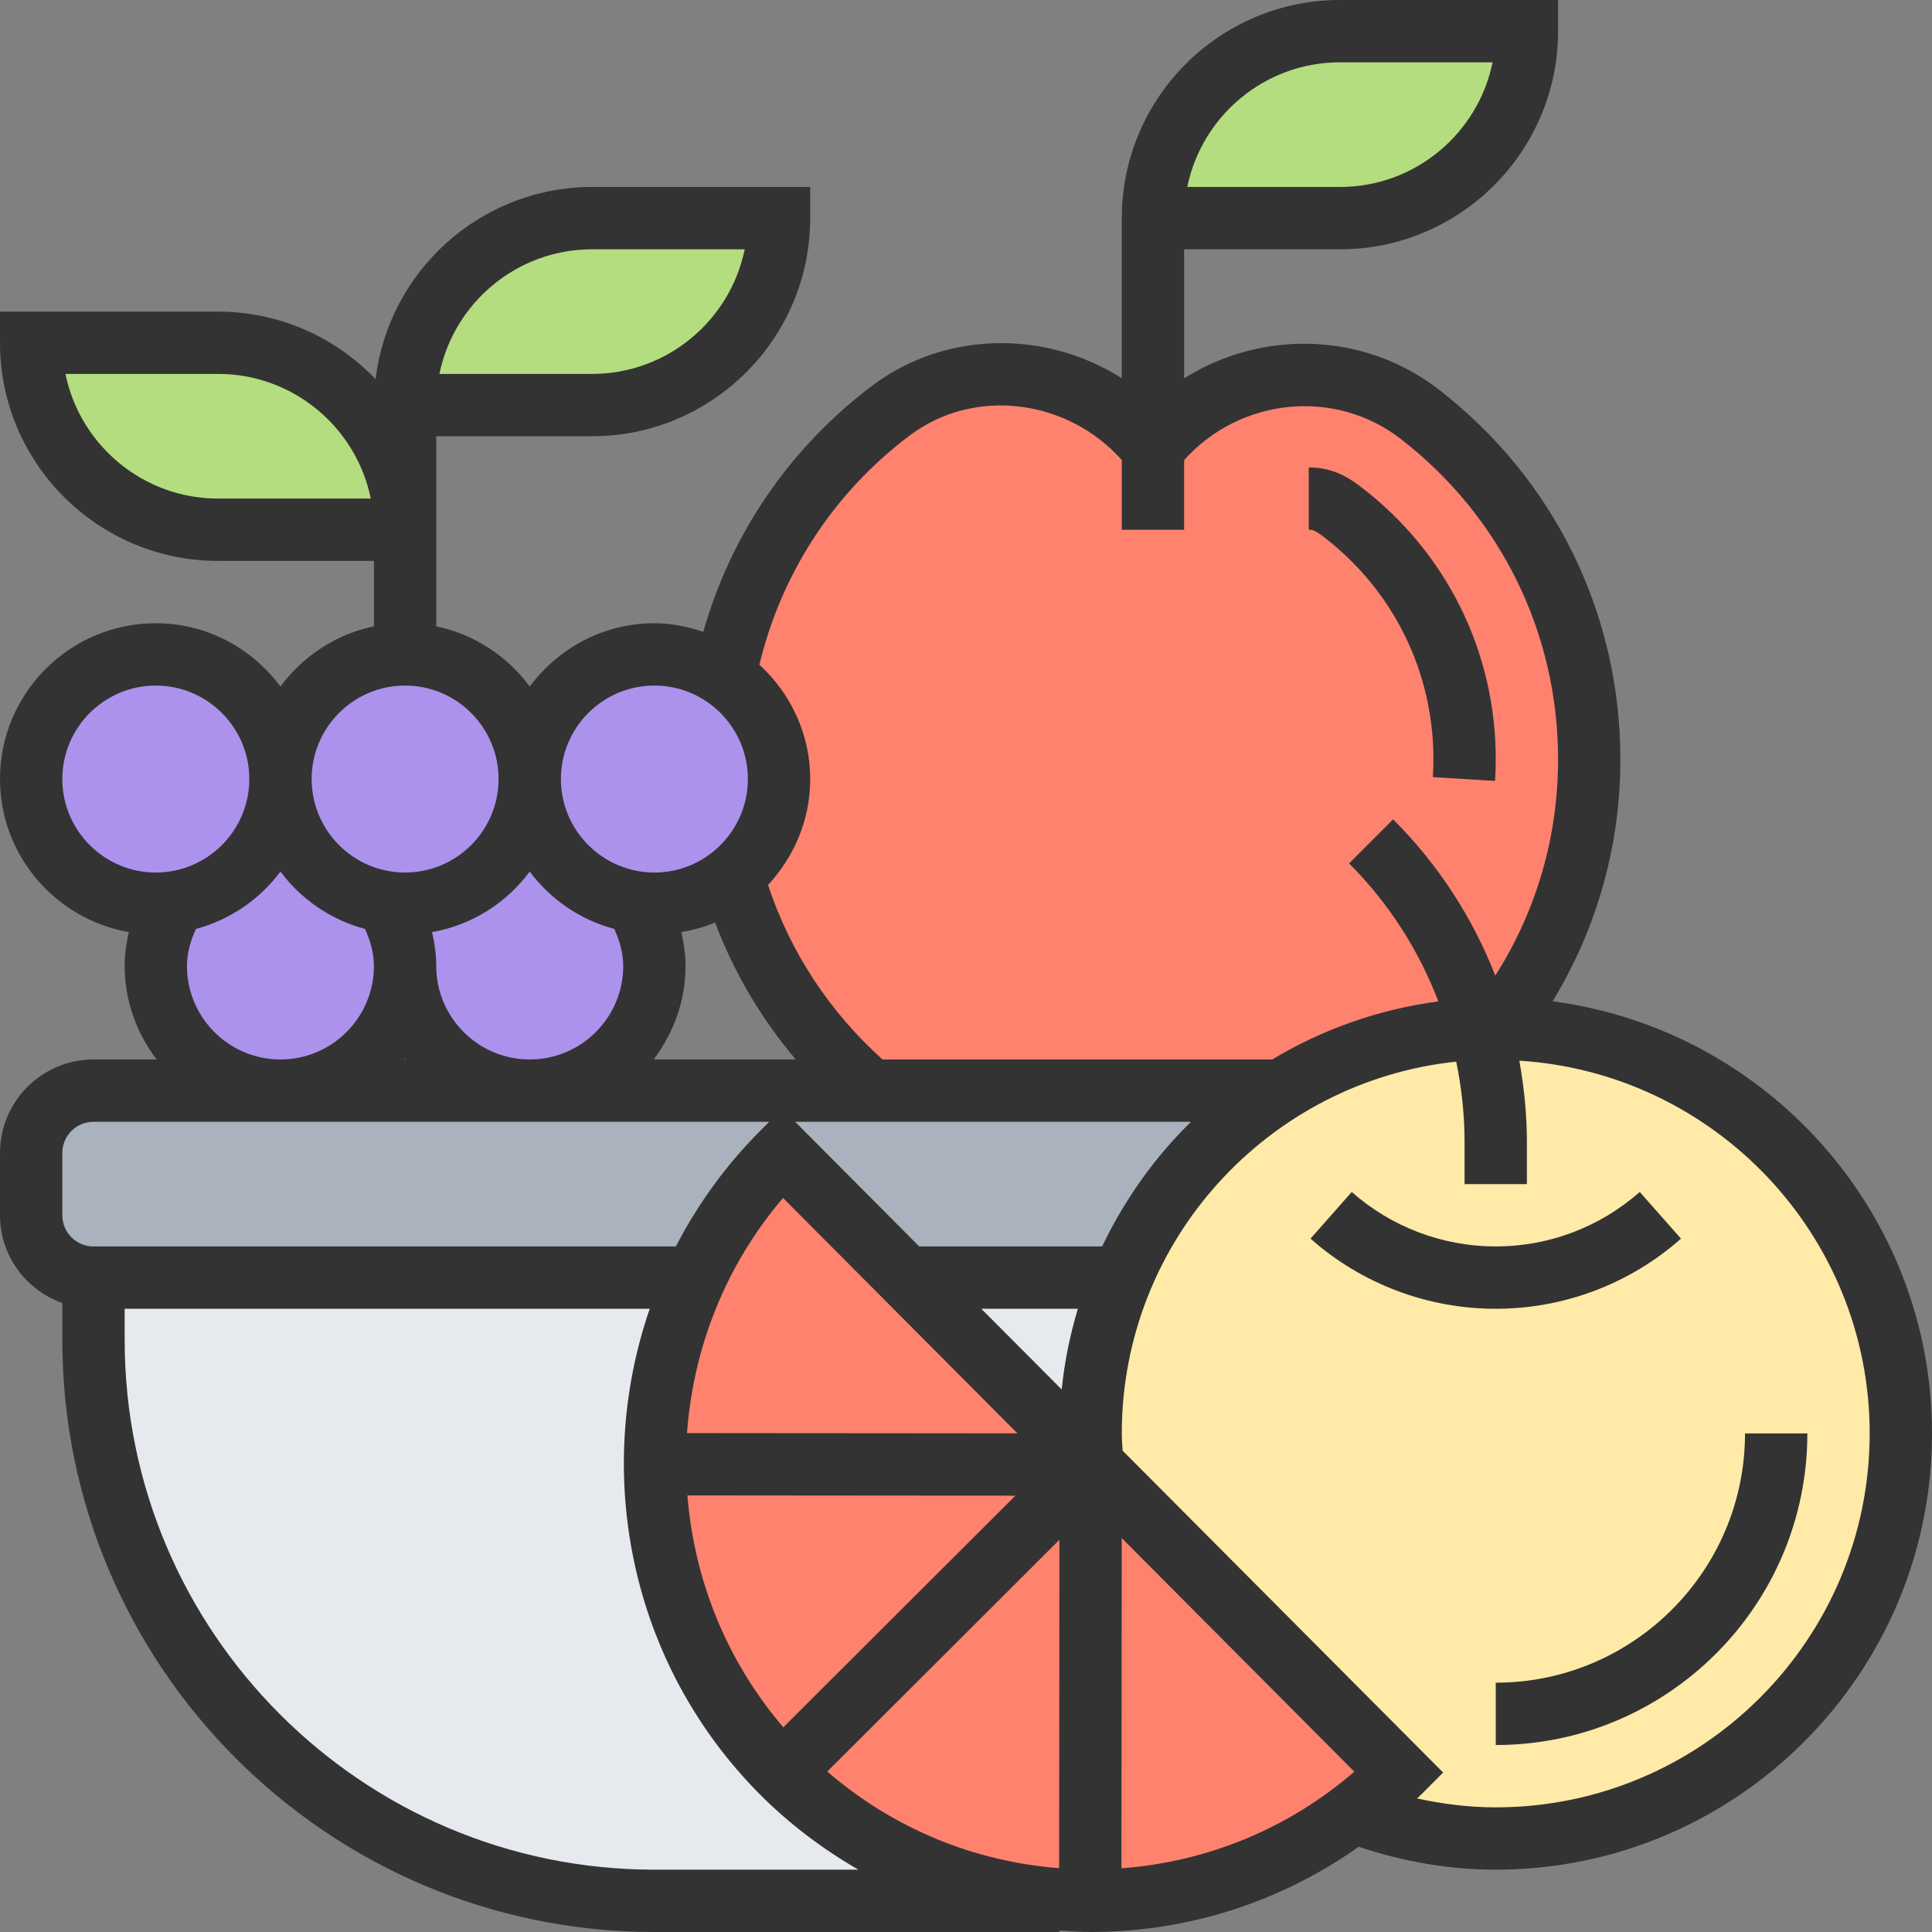 <svg width="50" height="50" viewBox="0 0 50 50" fill="none" xmlns="http://www.w3.org/2000/svg">
<rect x="0" y="0" width="50" height="50" fill="#808080" stroke="none"/>
<g clip-path="url(#clip0_19_1685)">
<path d="M2.419 28.226C1.532 28.226 0.806 28.952 0.806 29.839V31.452C0.806 32.339 1.532 33.065 2.419 33.065H29.032C29.863 31.065 31.452 29.371 33.065 28.234V28.226H2.419Z" fill="#AAB2BD"/>
<path d="M41.129 19.653C41.129 22.282 40.226 24.694 38.725 26.613C38.717 26.613 38.717 26.613 38.71 26.613C38.573 26.613 38.444 26.613 38.306 26.621C36.403 26.694 34.629 27.275 33.121 28.234V28.226H22.532C20.838 26.782 19.572 24.863 18.959 22.669C19.694 22.081 20.161 21.177 20.161 20.161C20.161 19.056 19.605 18.073 18.75 17.5C19.29 14.702 20.871 12.274 23.056 10.621C25.178 9.032 28.194 9.508 29.839 11.581C31.524 9.468 34.597 9.065 36.742 10.718C39.411 12.782 41.129 16.016 41.129 19.653Z" fill="#FF826E"/>
<path d="M38.725 26.613C44.508 26.621 49.194 31.315 49.194 37.097C49.194 42.887 44.5 47.581 38.71 47.581C37.419 47.581 36.177 47.331 35.032 46.903C35.444 46.588 35.839 46.242 36.21 45.871L28.265 37.895C28.25 37.629 28.226 37.363 28.226 37.097C28.226 35.669 28.516 34.306 29.032 33.065C29.863 31.064 31.306 29.371 33.121 28.234C34.629 27.275 36.403 26.694 38.306 26.621C38.444 26.613 38.573 26.613 38.71 26.613H38.725Z" fill="#FFEAA7"/>
<path d="M28.266 37.895L36.21 45.871C35.839 46.242 35.444 46.589 35.033 46.903C33.024 48.427 30.621 49.194 28.218 49.194V49.186L28.226 37.903L28.25 37.879L28.266 37.895Z" fill="#FF826E"/>
<path d="M28.226 37.903L20.242 45.871C18.041 43.669 16.943 40.782 16.936 37.895H16.943L28.226 37.903Z" fill="#FF826E"/>
<path d="M28.218 49.186V49.194C27.952 49.194 27.686 49.186 27.419 49.161C24.806 48.977 22.242 47.871 20.242 45.871L28.226 37.903L28.218 49.186Z" fill="#FF826E"/>
<path d="M23.452 33.065L28.25 37.879L28.226 37.903L16.943 37.895H16.936C16.928 36.242 17.282 34.588 17.984 33.065C18.533 31.895 19.282 30.798 20.242 29.839L23.452 33.065Z" fill="#FF826E"/>
<path d="M15.323 5.645H20.161C20.161 6.984 19.621 8.194 18.742 9.065C17.871 9.944 16.661 10.484 15.323 10.484H10.484C10.484 9.145 11.024 7.935 11.903 7.064C12.774 6.185 13.984 5.645 15.323 5.645Z" fill="#B4DD7F"/>
<path d="M34.677 0.806H39.516C39.516 2.145 38.976 3.355 38.097 4.226C37.226 5.105 36.016 5.645 34.677 5.645H29.839C29.839 4.306 30.379 3.097 31.258 2.226C32.129 1.347 33.339 0.806 34.677 0.806Z" fill="#B4DD7F"/>
<path d="M10.484 13.71H5.645C2.976 13.71 0.806 11.54 0.806 8.871H5.645C8.315 8.871 10.484 11.04 10.484 13.71Z" fill="#B4DD7F"/>
<path d="M13.71 20.161C13.71 21.782 14.903 23.129 16.468 23.347C16.758 23.831 16.936 24.387 16.936 25C16.936 26.782 15.492 28.226 13.71 28.226C11.928 28.226 10.484 26.782 10.484 25C10.484 24.387 10.306 23.831 10.016 23.347C10.169 23.379 10.322 23.387 10.484 23.387C12.266 23.387 13.71 21.944 13.71 20.161Z" fill="#AC92EC"/>
<path d="M10.016 23.347C8.452 23.129 7.258 21.782 7.258 20.161C7.258 18.379 8.702 16.935 10.484 16.935C12.266 16.935 13.71 18.379 13.71 20.161C13.71 21.944 12.266 23.387 10.484 23.387C10.322 23.387 10.169 23.379 10.016 23.347Z" fill="#AC92EC"/>
<path d="M7.258 20.161C7.258 21.782 8.452 23.129 10.016 23.347C10.306 23.831 10.484 24.387 10.484 25C10.484 26.782 9.04 28.226 7.258 28.226C5.476 28.226 4.032 26.782 4.032 25C4.032 24.387 4.21 23.831 4.5 23.347C6.064 23.129 7.258 21.782 7.258 20.161Z" fill="#AC92EC"/>
<path d="M16.468 23.347C14.903 23.129 13.71 21.782 13.71 20.161C13.71 18.379 15.153 16.935 16.936 16.935C17.605 16.935 18.234 17.145 18.75 17.5C19.605 18.073 20.161 19.056 20.161 20.161C20.161 21.177 19.694 22.081 18.959 22.669C18.403 23.113 17.702 23.387 16.936 23.387C16.774 23.387 16.621 23.379 16.468 23.347Z" fill="#AC92EC"/>
<path d="M4.5 23.347C4.347 23.379 4.194 23.387 4.032 23.387C2.25 23.387 0.806 21.944 0.806 20.161C0.806 18.379 2.25 16.935 4.032 16.935C5.814 16.935 7.258 18.379 7.258 20.161C7.258 21.782 6.064 23.129 4.5 23.347Z" fill="#AC92EC"/>
<path d="M28.226 37.097C28.226 37.363 28.25 37.629 28.266 37.895L28.25 37.879L23.452 33.065H29.032C28.516 34.306 28.226 35.669 28.226 37.097Z" fill="#E6E9ED"/>
<path d="M27.419 49.161V49.194H16.936C8.919 49.194 2.419 42.694 2.419 34.678V33.065H17.984C17.282 34.589 16.928 36.242 16.936 37.895C16.943 40.782 18.04 43.669 20.242 45.871C22.242 47.871 24.806 48.976 27.419 49.161Z" fill="#E6E9ED"/>
<path d="M43.504 32.056L42.436 30.848C41.407 31.757 40.084 32.258 38.71 32.258C37.335 32.258 36.012 31.757 34.983 30.848L33.916 32.056C35.239 33.226 36.942 33.871 38.71 33.871C40.477 33.871 42.181 33.226 43.504 32.056Z" fill="#333333"/>
<path d="M37.097 19.65C37.097 19.805 37.092 19.959 37.082 20.112L38.692 20.21C38.703 20.025 38.71 19.838 38.71 19.65C38.71 16.884 37.452 14.325 35.259 12.631C34.925 12.372 34.514 12.097 33.871 12.097V13.71C33.962 13.71 34.018 13.71 34.273 13.907C36.068 15.293 37.097 17.388 37.097 19.65Z" fill="#333333"/>
<path d="M40.18 25.914C41.327 24.03 41.935 21.895 41.935 19.651C41.935 15.877 40.221 12.389 37.231 10.078C35.284 8.573 32.636 8.535 30.645 9.792V6.452H34.677C37.789 6.452 40.323 3.919 40.323 0.806V0H34.677C31.565 0 29.032 2.532 29.032 5.645V9.789C27.076 8.546 24.482 8.548 22.576 9.98C20.444 11.582 18.918 13.819 18.201 16.353C17.801 16.218 17.381 16.129 16.936 16.129C15.612 16.129 14.445 16.779 13.71 17.767C13.127 16.985 12.279 16.412 11.29 16.21V11.29H15.323C18.435 11.29 20.968 8.758 20.968 5.645V4.839H15.323C12.437 4.839 10.053 7.017 9.721 9.814C8.693 8.739 7.247 8.065 5.645 8.065H0V8.871C0 11.984 2.533 14.516 5.645 14.516H9.677V16.21C8.689 16.412 7.84 16.985 7.258 17.767C6.522 16.779 5.356 16.129 4.032 16.129C1.809 16.129 0 17.938 0 20.161C0 22.146 1.444 23.79 3.334 24.123C3.269 24.412 3.226 24.705 3.226 25C3.226 25.911 3.541 26.744 4.053 27.419H2.419C1.086 27.419 0 28.505 0 29.839V31.452C0 32.501 0.677 33.389 1.613 33.722V34.677C1.613 43.127 8.486 50 16.936 50H27.419V49.961C27.687 49.978 27.955 50 28.226 50C30.746 50 33.144 49.222 35.164 47.794C36.321 48.181 37.511 48.387 38.71 48.387C44.936 48.387 50 43.323 50 37.097C50 31.371 45.711 26.638 40.18 25.914ZM34.677 1.613H38.628C38.254 3.451 36.625 4.839 34.677 4.839H30.727C31.101 3.001 32.73 1.613 34.677 1.613ZM15.323 6.452H19.273C18.898 8.289 17.27 9.677 15.323 9.677H11.372C11.746 7.84 13.375 6.452 15.323 6.452ZM5.645 12.903C3.698 12.903 2.068 11.515 1.694 9.677H5.645C7.593 9.677 9.222 11.066 9.596 12.903H5.645ZM23.544 11.269C25.215 10.014 27.621 10.321 29.032 11.905V13.71H30.645V11.907C32.082 10.302 34.534 10.033 36.245 11.355C38.837 13.357 40.323 16.381 40.323 19.651C40.323 21.663 39.761 23.577 38.698 25.249C38.112 23.752 37.225 22.375 36.054 21.205L34.914 22.345C35.945 23.377 36.719 24.594 37.225 25.916C35.669 26.122 34.214 26.645 32.924 27.42H22.84C21.461 26.179 20.446 24.631 19.877 22.902C20.548 22.18 20.968 21.222 20.968 20.161C20.968 18.988 20.456 17.94 19.653 17.203C20.22 14.839 21.582 12.743 23.544 11.269ZM11.29 25C11.29 24.705 11.247 24.412 11.182 24.123C12.215 23.942 13.107 23.366 13.71 22.556C14.244 23.274 15.009 23.802 15.898 24.041C16.037 24.349 16.129 24.668 16.129 25C16.129 26.334 15.043 27.419 13.71 27.419C12.376 27.419 11.29 26.334 11.29 25ZM10.505 27.419H10.464C10.47 27.41 10.478 27.403 10.485 27.395C10.49 27.403 10.498 27.41 10.505 27.419ZM17.742 25C17.742 24.705 17.699 24.412 17.633 24.123C17.936 24.07 18.231 23.992 18.507 23.874C18.993 25.166 19.698 26.361 20.595 27.419H16.915C17.427 26.744 17.742 25.911 17.742 25ZM20.265 31.003L26.331 37.095L17.78 37.088C17.939 34.906 18.762 32.762 20.265 31.003ZM26.278 38.708L20.272 44.703C18.786 42.965 17.962 40.856 17.79 38.701L26.278 38.708ZM27.418 39.849L27.41 48.348C25.185 48.176 23.103 47.309 21.41 45.847L27.418 39.849ZM29.031 39.806L35.05 45.851C33.352 47.318 31.256 48.184 29.023 48.352L29.031 39.806ZM25.396 33.871H27.895C27.693 34.544 27.549 35.242 27.477 35.96L25.396 33.871ZM28.524 32.258H23.79L20.578 29.032H30.823C29.877 29.958 29.101 31.05 28.524 32.258ZM16.936 17.742C18.269 17.742 19.355 18.828 19.355 20.161C19.355 21.495 18.269 22.581 16.936 22.581C15.602 22.581 14.516 21.495 14.516 20.161C14.516 18.828 15.602 17.742 16.936 17.742ZM10.484 17.742C11.818 17.742 12.903 18.828 12.903 20.161C12.903 21.495 11.818 22.581 10.484 22.581C9.15 22.581 8.065 21.495 8.065 20.161C8.065 18.828 9.15 17.742 10.484 17.742ZM1.613 20.161C1.613 18.828 2.699 17.742 4.032 17.742C5.366 17.742 6.452 18.828 6.452 20.161C6.452 21.495 5.366 22.581 4.032 22.581C2.699 22.581 1.613 21.495 1.613 20.161ZM4.839 25C4.839 24.668 4.93 24.349 5.07 24.041C5.959 23.802 6.723 23.274 7.258 22.556C7.793 23.274 8.557 23.802 9.446 24.041C9.586 24.349 9.677 24.668 9.677 25C9.677 26.334 8.592 27.419 7.258 27.419C5.924 27.419 4.839 26.334 4.839 25ZM1.613 29.839C1.613 29.394 1.974 29.032 2.419 29.032H19.907L19.671 29.269C18.772 30.171 18.048 31.181 17.492 32.258H2.419C1.974 32.258 1.613 31.897 1.613 31.452V29.839ZM16.936 48.387C9.376 48.387 3.226 42.237 3.226 34.677V33.871H16.815C15.347 38.13 16.291 43.047 19.67 46.442C20.439 47.214 21.299 47.857 22.216 48.387H16.936ZM38.71 46.774C38.025 46.774 37.344 46.69 36.671 46.543C36.706 46.508 36.746 46.477 36.781 46.442L37.348 45.873L29.055 37.545C29.045 37.396 29.032 37.248 29.032 37.097C29.032 32.106 32.83 27.987 37.687 27.475C37.827 28.154 37.903 28.852 37.903 29.562V30.645H39.516V29.562C39.516 28.845 39.444 28.141 39.32 27.45C44.372 27.768 48.387 31.966 48.387 37.097C48.387 42.433 44.046 46.774 38.71 46.774Z" fill="#333333"/>
<path d="M45.161 37.097C45.161 40.654 42.267 43.548 38.71 43.548V45.161C43.157 45.161 46.774 41.544 46.774 37.097H45.161Z" fill="#333333"/>
</g>
<defs>
<clipPath id="clip0_19_1685">
<rect width="50" height="50" fill="white"/>
</clipPath>
</defs>
</svg>
